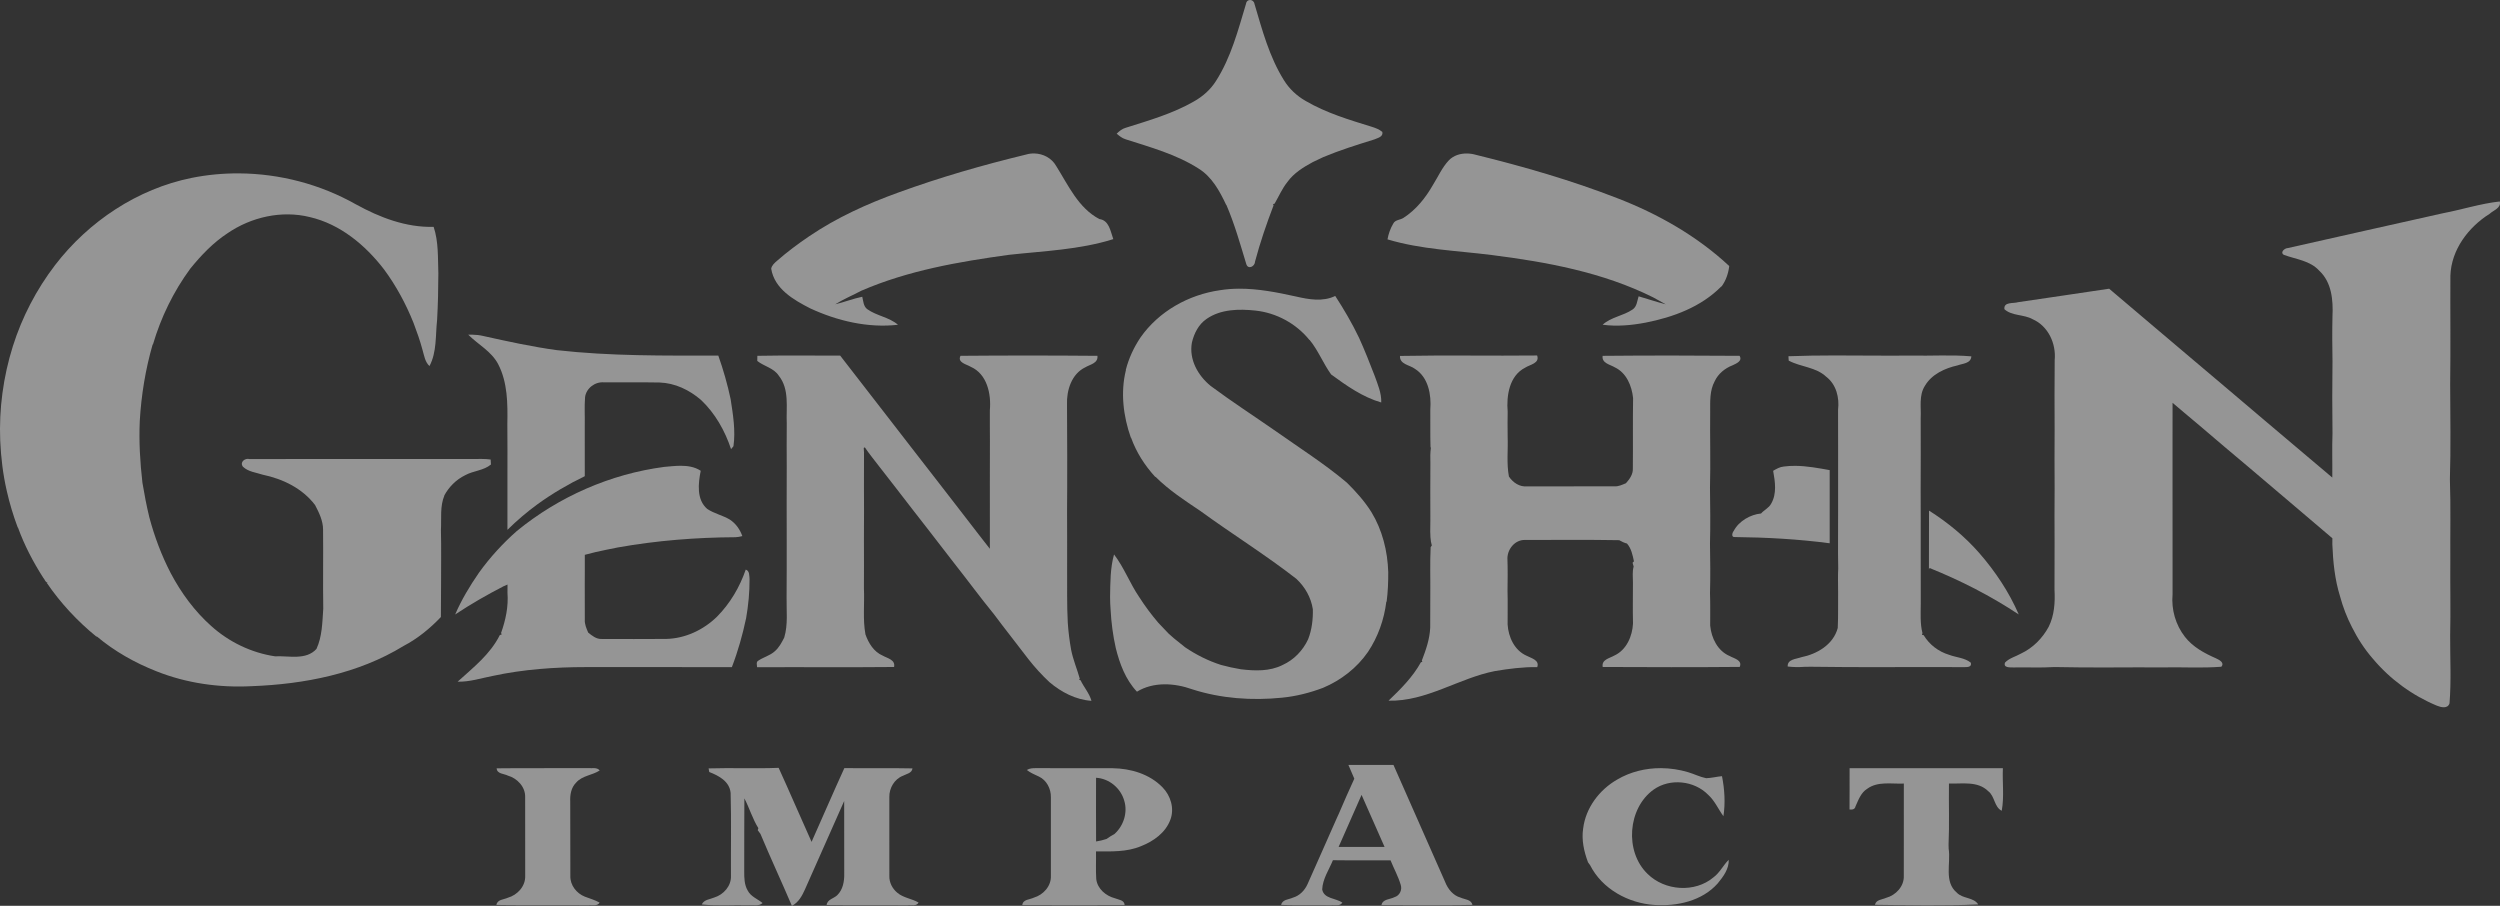 <svg width="138" height="50" viewBox="0 0 138 50" fill="none" xmlns="http://www.w3.org/2000/svg">
<rect x="0" y="0" width="138" height="50" fill="#333333" stroke="none"/>
<g opacity="0.5" clip-path="url(#clip0_236_956)">
<path d="M57.107 8.471C56.947 8.467 56.787 8.487 56.633 8.533C54.252 9.11 51.891 9.788 49.588 10.628C47.867 11.249 46.187 12.013 44.667 13.042C44.049 13.461 43.449 13.908 42.887 14.401C42.754 14.519 42.607 14.643 42.57 14.829C42.75 15.949 43.808 16.552 44.721 17.02C46.222 17.716 47.913 18.116 49.568 17.927C49.076 17.505 48.391 17.438 47.87 17.065C47.659 16.905 47.654 16.617 47.597 16.382C47.089 16.484 46.606 16.68 46.102 16.798C46.566 16.51 47.071 16.298 47.554 16.044C50.135 14.929 52.924 14.448 55.691 14.066C57.619 13.854 59.587 13.787 61.453 13.2C61.301 12.778 61.225 12.158 60.684 12.092C59.522 11.481 58.966 10.22 58.296 9.155C58.05 8.725 57.584 8.486 57.107 8.471Z" fill="#F8F8F8"/>
<path d="M80.981 8.473C80.612 8.467 80.243 8.577 79.979 8.848C79.606 9.24 79.389 9.746 79.104 10.2C78.695 10.917 78.167 11.582 77.468 12.029C77.288 12.148 77.015 12.126 76.908 12.343C76.748 12.609 76.645 12.909 76.59 13.213C78.457 13.774 80.415 13.834 82.337 14.076C85.385 14.463 88.468 15.027 91.246 16.41C91.481 16.54 91.721 16.669 91.956 16.801C91.45 16.67 90.953 16.503 90.452 16.357C90.369 16.61 90.36 16.929 90.114 17.088C89.601 17.437 88.93 17.501 88.465 17.925C89.255 18.031 90.056 17.957 90.837 17.809C92.356 17.511 93.905 16.942 95.014 15.812L95.028 15.817C95.272 15.486 95.404 15.095 95.454 14.686C93.676 13.027 91.526 11.809 89.272 10.939C86.735 9.953 84.115 9.197 81.475 8.548C81.317 8.502 81.149 8.475 80.981 8.473Z" fill="#F8F8F8"/>
<path d="M69.013 0C68.906 -0.004 68.8 0.064 68.78 0.212C68.342 1.668 67.952 3.173 67.124 4.467C66.826 4.943 66.397 5.322 65.911 5.596C64.739 6.271 63.432 6.645 62.151 7.05C61.95 7.103 61.786 7.236 61.641 7.38C61.788 7.504 61.942 7.63 62.133 7.688C63.509 8.131 64.935 8.518 66.168 9.309C66.898 9.763 67.325 10.545 67.682 11.304H67.693C68.15 12.364 68.461 13.476 68.796 14.579C68.891 14.896 69.269 14.711 69.275 14.449C69.556 13.392 69.91 12.358 70.3 11.339L70.273 11.266L70.358 11.241C70.59 10.841 70.772 10.411 71.063 10.047C71.418 9.552 71.945 9.229 72.47 8.945C72.661 8.853 72.854 8.761 73.047 8.671C73.965 8.287 74.914 7.992 75.862 7.697C76.049 7.614 76.36 7.557 76.306 7.283C76.134 7.138 75.92 7.061 75.71 6.995C74.464 6.611 73.2 6.232 72.067 5.57C71.581 5.292 71.162 4.9 70.869 4.421C70.067 3.137 69.674 1.657 69.248 0.218C69.227 0.08 69.12 0.004 69.013 0Z" fill="#F8F8F8"/>
<path d="M13.193 9.571C12.316 9.565 11.44 9.647 10.579 9.82C7.591 10.425 4.897 12.216 3.039 14.635C2.013 15.978 1.217 17.5 0.709 19.116C0.181 20.794 -0.058 22.565 0.012 24.324C0.053 25.259 0.165 26.191 0.375 27.102C0.529 27.786 0.732 28.457 0.978 29.114L0.992 29.12C1.344 30.095 1.829 31.019 2.386 31.89C2.468 31.972 2.509 32.164 2.644 32.161L2.583 32.175C3.344 33.29 4.272 34.286 5.316 35.137L5.352 35.138C6.326 35.954 7.447 36.586 8.625 37.05C10.292 37.717 12.103 37.969 13.89 37.877C16.792 37.768 19.768 37.194 22.276 35.657C23.045 35.257 23.737 34.689 24.337 34.06C24.341 33.437 24.341 32.813 24.347 32.192C24.346 31.214 24.363 30.236 24.339 29.259C24.376 28.62 24.276 27.954 24.532 27.348L24.51 27.377C24.769 26.887 25.177 26.475 25.674 26.233C26.126 25.982 26.698 25.978 27.1 25.64C27.096 25.571 27.088 25.435 27.084 25.366C26.749 25.319 26.412 25.338 26.076 25.337C21.974 25.339 17.871 25.335 13.769 25.339C13.525 25.276 13.22 25.506 13.408 25.76C13.699 26.043 14.136 26.083 14.507 26.204C15.615 26.436 16.692 26.956 17.392 27.878C17.613 28.302 17.834 28.747 17.834 29.239C17.849 30.695 17.822 32.15 17.844 33.605C17.791 34.353 17.788 35.128 17.469 35.821C16.888 36.462 15.938 36.189 15.18 36.229C13.873 36.033 12.641 35.44 11.656 34.554C10.74 33.736 10.002 32.73 9.427 31.644C8.915 30.659 8.524 29.614 8.239 28.54C8.088 27.915 7.968 27.283 7.862 26.649C7.731 25.517 7.665 24.377 7.715 23.239C7.798 21.809 8.029 20.389 8.426 19.014L8.443 19.013C8.885 17.512 9.579 16.088 10.504 14.829C11.102 14.092 11.765 13.396 12.561 12.874C13.873 11.977 15.548 11.599 17.101 11.982C18.776 12.37 20.166 13.526 21.199 14.871C21.87 15.778 22.408 16.779 22.828 17.826C23.013 18.315 23.188 18.808 23.323 19.314C23.416 19.624 23.457 19.976 23.707 20.207C24.119 19.43 24.033 18.512 24.128 17.661C24.175 16.807 24.196 15.952 24.197 15.098C24.166 14.238 24.213 13.35 23.937 12.523C22.406 12.563 20.952 12.002 19.628 11.271C17.673 10.168 15.434 9.584 13.193 9.571Z" fill="#F8F8F8"/>
<path d="M26.059 18.473C25.989 18.472 25.918 18.473 25.848 18.475C26.392 19.02 27.128 19.392 27.498 20.1C28.023 21.108 28.026 22.283 28.006 23.393C28.019 24.334 28.007 25.274 28.011 26.215C28.013 27.227 28.011 28.237 28.011 29.247C28.53 28.733 29.088 28.257 29.679 27.827C30.498 27.235 31.37 26.724 32.279 26.286C32.278 25.361 32.278 24.436 32.278 23.513C32.29 22.984 32.253 22.454 32.295 21.927C32.357 21.43 32.844 21.064 33.334 21.105C34.357 21.109 35.38 21.095 36.404 21.114C37.257 21.14 38.057 21.526 38.697 22.078C39.478 22.816 40.016 23.776 40.355 24.792C40.388 24.752 40.454 24.67 40.487 24.63C40.609 23.767 40.462 22.886 40.33 22.031C40.157 21.216 39.928 20.413 39.65 19.628C36.677 19.631 33.694 19.662 30.734 19.328C29.374 19.142 28.029 18.848 26.689 18.55C26.482 18.499 26.271 18.477 26.059 18.473Z" fill="#F8F8F8"/>
<path d="M37.569 25.711C37.265 25.712 36.957 25.749 36.665 25.773C33.701 26.162 30.851 27.413 28.532 29.31C27.752 29.997 27.047 30.768 26.439 31.613C25.935 32.342 25.476 33.105 25.125 33.92C25.981 33.348 26.875 32.837 27.789 32.365C27.863 32.331 27.938 32.298 28.015 32.266C28.013 32.416 28.013 32.566 28.013 32.718C28.072 33.48 27.912 34.228 27.66 34.939L27.694 35.022L27.592 35.053C27.065 36.114 26.119 36.853 25.262 37.628C25.917 37.647 26.545 37.437 27.181 37.314C28.883 36.946 30.626 36.823 32.363 36.823C35.041 36.826 37.72 36.818 40.398 36.827C40.736 35.951 40.99 35.043 41.185 34.125C41.309 33.411 41.38 32.688 41.375 31.964C41.358 31.779 41.383 31.51 41.165 31.442C40.832 32.413 40.297 33.316 39.576 34.044C38.827 34.774 37.822 35.247 36.774 35.269C35.586 35.277 34.398 35.276 33.211 35.271C32.917 35.285 32.683 35.092 32.468 34.919C32.372 34.691 32.265 34.458 32.281 34.204C32.276 33.559 32.283 32.915 32.278 32.271C32.285 31.722 32.279 31.174 32.281 30.626C32.47 30.577 32.66 30.528 32.85 30.481C33.264 30.388 33.68 30.301 34.098 30.22C36.245 29.837 38.426 29.665 40.605 29.654C40.731 29.646 40.854 29.625 40.977 29.592C40.844 29.222 40.612 28.892 40.281 28.678C39.885 28.443 39.42 28.349 39.038 28.093C38.439 27.576 38.541 26.683 38.68 25.987C38.344 25.767 37.96 25.71 37.569 25.711Z" fill="#F8F8F8"/>
<path d="M56.799 19.625C55.539 19.625 54.279 19.63 53.02 19.641C52.83 20.015 53.358 20.108 53.585 20.247C54.49 20.645 54.722 21.749 54.64 22.649C54.644 23.215 54.634 23.781 54.644 24.347C54.643 25.875 54.635 27.403 54.641 28.931C54.645 29.385 54.642 29.839 54.64 30.294C54.452 30.053 54.263 29.811 54.075 29.57C53.343 28.608 52.59 27.66 51.856 26.699C51.4 26.114 50.945 25.527 50.492 24.942C50.072 24.399 49.651 23.859 49.234 23.317C48.284 22.086 47.327 20.861 46.377 19.629C44.854 19.636 43.329 19.611 41.806 19.641L41.802 19.924C42.176 20.225 42.714 20.31 42.991 20.741C43.589 21.491 43.39 22.495 43.429 23.38C43.428 24.17 43.418 24.958 43.428 25.746C43.422 26.453 43.429 27.162 43.424 27.87C43.429 28.56 43.423 29.251 43.427 29.941C43.422 30.949 43.433 31.957 43.42 32.965C43.407 33.708 43.507 34.47 43.29 35.194C43.146 35.474 42.996 35.766 42.747 35.968C42.489 36.193 42.146 36.276 41.864 36.465C41.724 36.536 41.787 36.709 41.792 36.831C44.312 36.818 46.833 36.843 49.353 36.818C49.437 36.416 48.983 36.339 48.724 36.19C48.237 35.983 47.945 35.504 47.773 35.022C47.619 34.182 47.728 33.324 47.688 32.477C47.697 31.62 47.689 30.764 47.689 29.907C47.696 29.358 47.685 28.808 47.694 28.258C47.69 27.794 47.691 27.33 47.69 26.867C47.695 26.237 47.688 25.608 47.693 24.979L47.678 24.726C47.694 24.718 47.725 24.702 47.739 24.693C47.988 25.063 48.273 25.407 48.542 25.761C48.855 26.159 49.161 26.563 49.475 26.96C50.049 27.702 50.619 28.447 51.199 29.184C51.683 29.816 52.169 30.446 52.659 31.073C53.401 32.011 54.111 32.981 54.868 33.907C55.485 34.739 56.135 35.546 56.759 36.373C57.114 36.828 57.504 37.255 57.925 37.65C58.579 38.207 59.385 38.628 60.249 38.686C60.131 38.268 59.833 37.938 59.647 37.552L59.563 37.516L59.605 37.466C59.453 36.926 59.229 36.406 59.123 35.853C59.038 35.367 58.975 34.877 58.942 34.386C58.888 33.403 58.913 32.417 58.905 31.433C58.91 30.342 58.904 29.251 58.902 28.159C58.916 27.14 58.91 22.997 58.899 22.338C58.868 21.546 59.15 20.639 59.908 20.275C60.173 20.116 60.627 20.052 60.578 19.642C59.319 19.631 58.059 19.625 56.799 19.625Z" fill="#F8F8F8"/>
<path d="M68.387 15.936C68.037 15.938 67.686 15.964 67.336 16.021C65.614 16.267 63.966 17.184 62.956 18.628C62.587 19.176 62.308 19.78 62.144 20.419L62.15 20.433C61.845 21.663 62.006 22.971 62.421 24.155L62.435 24.158C62.723 24.963 63.191 25.696 63.768 26.323L63.786 26.321C64.52 27.054 65.398 27.627 66.252 28.199C68.003 29.475 69.846 30.619 71.558 31.95C72.034 32.394 72.37 32.98 72.469 33.63C72.482 34.194 72.416 34.759 72.21 35.285C71.923 35.907 71.425 36.424 70.803 36.706C70.088 37.069 69.266 37.036 68.493 36.944C68.125 36.883 67.761 36.803 67.402 36.705C66.697 36.481 66.033 36.146 65.421 35.733C65.21 35.567 65 35.4 64.795 35.23L64.504 34.972C64.316 34.777 64.129 34.583 63.944 34.384C63.559 33.935 63.205 33.459 62.885 32.96C62.371 32.207 62.05 31.329 61.495 30.605C61.283 31.367 61.29 32.167 61.277 32.952C61.282 33.191 61.282 33.432 61.306 33.671C61.344 34.378 61.436 35.081 61.591 35.772C61.807 36.644 62.135 37.519 62.76 38.181C63.672 37.623 64.832 37.699 65.806 38.047C67.404 38.563 69.111 38.68 70.776 38.511C71.549 38.435 72.306 38.242 73.034 37.967C74.02 37.55 74.899 36.875 75.512 35.986C76.064 35.16 76.406 34.195 76.525 33.209L76.541 33.218C76.612 32.676 76.634 32.129 76.631 31.582C76.595 30.421 76.306 29.258 75.698 28.262C75.321 27.664 74.849 27.138 74.349 26.644C73.111 25.601 71.743 24.733 70.424 23.802C69.226 22.968 68 22.175 66.828 21.303C66.127 20.732 65.627 19.85 65.791 18.916C65.912 18.403 66.163 17.898 66.611 17.598C67.39 17.062 68.391 17.047 69.296 17.143C70.452 17.266 71.543 17.855 72.279 18.764L72.291 18.763C72.768 19.346 73.041 20.063 73.478 20.669C74.328 21.291 75.225 21.923 76.245 22.217C76.261 21.698 76.051 21.218 75.88 20.741C75.609 20.038 75.332 19.337 75.022 18.652C74.638 17.85 74.189 17.081 73.705 16.337C73.011 16.674 72.232 16.527 71.516 16.363C70.49 16.137 69.439 15.929 68.387 15.936Z" fill="#F8F8F8"/>
<path d="M84.849 19.623C82.325 19.65 79.801 19.599 77.279 19.648C77.255 20.113 77.808 20.141 78.096 20.354C78.845 20.82 79.018 21.788 78.953 22.608C78.963 23.29 78.942 23.971 78.964 24.654L78.983 24.732C78.949 25.002 78.947 25.277 78.958 25.55C78.954 26.599 78.949 27.647 78.956 28.697C78.953 29.123 78.928 29.55 78.997 29.974L78.987 29.892C79 29.947 79.025 30.055 79.037 30.11C79.021 30.132 78.989 30.179 78.972 30.203C78.93 31.057 78.962 31.913 78.953 32.768C78.954 33.391 78.953 34.016 78.948 34.641C78.922 35.275 78.712 35.872 78.488 36.458L78.512 36.54L78.437 36.553C77.983 37.374 77.319 38.037 76.648 38.677C78.738 38.73 80.519 37.434 82.522 37.042C83.294 36.915 84.071 36.812 84.856 36.824C84.994 36.433 84.52 36.333 84.267 36.196C83.603 35.905 83.26 35.165 83.22 34.467C83.217 33.85 83.233 33.234 83.215 32.618C83.224 32.015 83.23 31.41 83.209 30.808C83.222 30.283 83.645 29.787 84.188 29.805C85.919 29.808 87.65 29.786 89.38 29.818C89.516 29.893 89.657 29.966 89.811 30.004C90.051 30.281 90.12 30.636 90.194 30.985L90.118 31.064C90.133 31.116 90.163 31.223 90.178 31.275C90.095 31.559 90.141 31.861 90.138 32.154C90.14 32.907 90.122 33.662 90.142 34.416C90.108 35.121 89.781 35.879 89.114 36.185C88.85 36.338 88.391 36.409 88.47 36.817C90.99 36.827 93.513 36.837 96.033 36.813C96.193 36.438 95.717 36.35 95.484 36.215C94.819 35.941 94.466 35.221 94.402 34.532C94.402 33.935 94.413 33.337 94.392 32.741C94.418 31.832 94.407 30.921 94.391 30.014C94.42 28.983 94.404 27.949 94.391 26.919C94.43 25.521 94.385 24.124 94.402 22.726C94.403 22.16 94.37 21.561 94.65 21.046C94.844 20.63 95.213 20.329 95.634 20.166C95.83 20.071 96.204 19.931 96.024 19.642C93.505 19.621 90.984 19.619 88.465 19.643C88.41 20.053 88.874 20.117 89.137 20.277C89.78 20.578 90.077 21.3 90.147 21.973C90.125 23.268 90.147 24.565 90.133 25.861C90.148 26.183 89.955 26.447 89.752 26.674C89.549 26.759 89.343 26.858 89.119 26.847C87.513 26.849 85.909 26.847 84.304 26.848C83.886 26.891 83.519 26.641 83.293 26.307C83.155 25.581 83.25 24.837 83.222 24.105C83.22 23.849 83.219 23.595 83.217 23.342C83.22 23.136 83.22 22.93 83.223 22.725C83.148 21.837 83.315 20.741 84.187 20.296C84.445 20.126 85.007 20.055 84.849 19.623Z" fill="#F8F8F8"/>
<path d="M99.101 25.715C98.889 25.713 98.677 25.725 98.466 25.753C98.249 25.772 98.06 25.882 97.878 25.989C97.986 26.584 98.089 27.254 97.769 27.802C97.643 28.042 97.379 28.15 97.21 28.345C96.63 28.401 95.988 28.757 95.701 29.308C95.614 29.413 95.552 29.668 95.768 29.645C97.515 29.663 99.263 29.76 100.998 29.988C100.995 29.751 100.997 29.515 100.998 29.281C100.998 28.874 100.997 28.468 100.998 28.063C100.998 27.358 100.995 26.654 100.998 25.951C100.373 25.839 99.737 25.72 99.101 25.715Z" fill="#F8F8F8"/>
<path d="M106.482 28.186C106.479 29.264 106.476 30.343 106.477 31.421L106.514 31.354C108.231 32.047 109.888 32.893 111.435 33.918C110.9 32.681 110.143 31.549 109.263 30.536C108.459 29.616 107.509 28.836 106.482 28.186Z" fill="#F8F8F8"/>
<path d="M101.254 19.621C100.409 19.622 99.564 19.632 98.721 19.665C98.725 19.726 98.733 19.846 98.737 19.906C99.399 20.261 100.235 20.256 100.809 20.798C101.363 21.223 101.542 21.948 101.462 22.618C101.473 24.477 101.458 26.336 101.464 28.195C101.47 29.254 101.447 30.313 101.47 31.372C101.448 31.802 101.463 32.233 101.464 32.665C101.458 33.331 101.475 33.999 101.444 34.666C101.198 35.587 100.296 36.107 99.423 36.281C99.146 36.383 98.658 36.386 98.68 36.791C98.986 36.828 99.296 36.831 99.605 36.809C99.688 36.808 99.854 36.806 99.936 36.804C102.728 36.849 105.522 36.808 108.315 36.825C108.496 36.814 108.866 36.881 108.787 36.578C108.446 36.305 107.981 36.295 107.585 36.144C107.005 35.969 106.499 35.583 106.187 35.063L106.091 35.043L106.12 34.949C105.984 34.415 106.024 33.863 106.026 33.318C106.024 32.412 106.021 31.506 106.024 30.6C106.023 29.417 106.027 28.235 106.02 27.054C106.03 25.728 106.023 24.403 106.022 23.077C106.054 22.484 105.913 21.832 106.252 21.302C106.631 20.653 107.356 20.327 108.059 20.169C108.339 20.065 108.798 20.065 108.818 19.671C107.709 19.573 106.592 19.654 105.48 19.628C104.073 19.643 102.662 19.62 101.254 19.621Z" fill="#F8F8F8"/>
<path d="M137.987 11.121C136.926 11.238 135.899 11.572 134.851 11.771C131.998 12.414 129.142 13.044 126.291 13.693C126.126 13.692 125.838 13.922 126.065 14.066C126.733 14.316 127.514 14.379 128.024 14.944C128.713 15.584 128.796 16.575 128.753 17.461C128.734 18.292 128.74 19.125 128.754 19.957C128.736 21.279 128.738 22.602 128.754 23.925C128.724 24.737 128.753 25.549 128.743 26.363C127.495 25.31 126.251 24.25 125 23.2C123.714 22.102 122.417 21.014 121.127 19.92C119.562 18.589 117.988 17.27 116.425 15.937C114.751 16.181 113.079 16.441 111.403 16.68C111.141 16.765 110.594 16.645 110.644 17.069C111.066 17.45 111.719 17.346 112.205 17.622C113.06 17.998 113.506 18.964 113.419 19.875C113.408 21.151 113.408 22.428 113.415 23.704C113.413 24.785 113.404 25.867 113.415 26.948C113.409 27.942 113.406 28.937 113.413 29.931C113.409 30.805 113.409 31.678 113.409 32.553C113.446 33.249 113.403 33.962 113.089 34.596C112.744 35.237 112.21 35.773 111.551 36.081C111.262 36.245 110.913 36.327 110.679 36.572C110.565 36.874 110.964 36.836 111.145 36.843C111.893 36.827 112.644 36.868 113.393 36.821H113.463C115.435 36.868 117.411 36.827 119.386 36.84C120.462 36.817 121.543 36.888 122.617 36.804C122.817 36.572 122.485 36.418 122.318 36.338C121.68 36.057 121.047 35.717 120.609 35.155C120.092 34.495 119.852 33.648 119.925 32.81C119.927 32.136 119.923 31.461 119.925 30.786C119.927 29.592 119.924 28.397 119.924 27.201C119.925 26.197 119.928 25.193 119.924 24.191C119.928 23.538 119.923 22.886 119.925 22.235C120.462 22.681 120.987 23.14 121.526 23.584C122.371 24.305 123.215 25.026 124.068 25.737C125.625 27.068 127.195 28.379 128.748 29.712C128.748 29.798 128.747 29.969 128.746 30.055C128.784 31.019 128.882 31.995 129.171 32.918C129.328 33.503 129.546 34.071 129.824 34.61C130.139 35.242 130.526 35.84 130.991 36.371C131.937 37.498 133.159 38.389 134.514 38.952C134.741 39.044 135.109 39.14 135.213 38.826C135.313 37.589 135.244 36.342 135.249 35.1C135.281 33.718 135.246 32.334 135.258 30.951C135.247 29.452 135.287 27.95 135.234 26.453C135.29 24.703 135.253 22.948 135.25 21.197C135.277 19.202 135.25 17.206 135.262 15.212C135.31 13.783 136.259 12.534 137.43 11.8C137.64 11.606 138.08 11.477 137.987 11.121Z" fill="#F8F8F8"/>
<path d="M32.477 42.401C30.789 42.413 29.101 42.391 27.415 42.412C27.437 42.726 27.814 42.701 28.03 42.812C28.549 42.958 29.003 43.432 28.989 43.997C28.993 45.448 28.992 46.899 28.991 48.35C29.012 48.921 28.558 49.408 28.033 49.555C27.809 49.661 27.455 49.644 27.402 49.951C29.094 49.99 30.787 49.953 32.48 49.971C32.685 49.941 32.965 50.043 33.1 49.825C32.842 49.681 32.559 49.598 32.284 49.496C31.825 49.316 31.464 48.857 31.483 48.348C31.475 46.982 31.486 45.615 31.477 44.249C31.458 43.873 31.526 43.471 31.805 43.197C32.142 42.808 32.694 42.799 33.104 42.529C32.946 42.34 32.685 42.422 32.477 42.401Z" fill="#F8F8F8"/>
<path d="M42.981 42.385C41.693 42.437 40.403 42.376 39.115 42.416L39.15 42.614C39.676 42.819 40.271 43.128 40.331 43.77C40.373 45.296 40.34 46.826 40.349 48.353C40.37 48.907 39.939 49.386 39.431 49.541C39.189 49.647 38.863 49.652 38.738 49.926C39.601 50.017 40.473 49.942 41.341 49.969C41.59 49.946 41.89 50.039 42.093 49.847C41.818 49.621 41.442 49.492 41.272 49.157C41.086 48.839 41.079 48.459 41.081 48.103C41.09 46.757 41.074 45.413 41.089 44.069C41.37 44.605 41.54 45.202 41.862 45.715L41.826 45.826C41.864 45.877 41.939 45.979 41.977 46.03C42.533 47.363 43.146 48.671 43.712 50.001C44.072 49.823 44.271 49.457 44.43 49.104C45.153 47.475 45.872 45.843 46.599 44.214C46.603 45.551 46.597 46.888 46.602 48.224C46.612 48.646 46.53 49.109 46.218 49.413C46.024 49.602 45.669 49.643 45.63 49.956C47.114 49.983 48.599 49.957 50.082 49.971C50.288 49.937 50.578 50.051 50.706 49.822C50.33 49.6 49.863 49.566 49.526 49.275C49.256 49.051 49.081 48.708 49.092 48.355C49.089 46.903 49.087 45.45 49.091 43.999C49.08 43.503 49.373 43.002 49.841 42.823C50.038 42.716 50.332 42.686 50.369 42.416C49.116 42.388 47.861 42.417 46.608 42.4C45.991 43.751 45.405 45.117 44.799 46.472C44.185 45.114 43.601 43.74 42.981 42.385Z" fill="#F8F8F8"/>
<path d="M57.177 42.402C57.005 42.402 56.832 42.408 56.682 42.504C56.883 42.664 57.122 42.759 57.352 42.868C57.773 43.066 58.019 43.543 58.009 44.004C58.013 45.451 58.01 46.899 58.009 48.348C58.032 48.914 57.588 49.398 57.07 49.549C56.845 49.663 56.465 49.637 56.43 49.96C58.313 49.972 60.197 49.972 62.081 49.961C62.061 49.672 61.749 49.673 61.546 49.585C61.048 49.458 60.579 49.066 60.513 48.53C60.48 48.02 60.51 47.508 60.499 46.998C61.331 46.998 62.198 47.039 62.982 46.709C63.671 46.44 64.347 45.963 64.608 45.237C64.837 44.62 64.618 43.912 64.167 43.457C63.457 42.725 62.411 42.419 61.416 42.406C60.06 42.4 58.703 42.41 57.348 42.402C57.292 42.404 57.234 42.403 57.177 42.402ZM60.502 42.932C61.22 42.973 61.858 43.497 62.056 44.191C62.262 44.846 62.022 45.592 61.514 46.041C61.362 46.117 61.222 46.213 61.083 46.31C60.894 46.374 60.7 46.42 60.504 46.449C60.497 45.276 60.5 44.104 60.502 42.932Z" fill="#F8F8F8"/>
<path d="M74.432 42.224C74.541 42.475 74.652 42.729 74.758 42.984C74.468 43.619 74.184 44.255 73.912 44.897C73.858 45.017 73.803 45.137 73.749 45.257C73.223 46.435 72.71 47.618 72.181 48.794C72.026 49.146 71.739 49.446 71.366 49.551C71.137 49.658 70.785 49.645 70.719 49.95C71.636 49.989 72.556 49.955 73.473 49.971C73.68 49.941 73.96 50.044 74.096 49.826C73.74 49.568 73.078 49.623 72.985 49.096C73.01 48.513 73.362 48.01 73.577 47.483C74.637 47.5 75.698 47.481 76.759 47.492C76.941 47.945 77.183 48.376 77.321 48.846C77.412 49.123 77.259 49.442 76.977 49.522C76.729 49.654 76.325 49.62 76.257 49.96C77.931 49.966 79.606 49.987 81.281 49.949C81.208 49.645 80.855 49.656 80.625 49.548C80.211 49.435 79.927 49.077 79.774 48.69C78.825 46.534 77.871 44.38 76.919 42.224C76.089 42.222 75.26 42.222 74.432 42.224ZM75.159 43.877C75.582 44.835 76.007 45.791 76.428 46.75H73.891C74.312 45.792 74.735 44.834 75.159 43.877Z" fill="#F8F8F8"/>
<path d="M91.691 42.402C90.844 42.398 89.998 42.6 89.264 43.035C88.287 43.596 87.528 44.594 87.39 45.736C87.293 46.368 87.437 47.004 87.657 47.595C87.686 47.636 87.745 47.718 87.774 47.759C88.441 49.078 89.892 49.861 91.327 49.953C92.576 50.035 93.956 49.737 94.82 48.761C95.122 48.393 95.446 47.963 95.425 47.461C95.122 47.761 94.937 48.166 94.591 48.424C93.56 49.298 91.895 49.178 90.945 48.238C89.67 47.01 89.845 44.617 91.277 43.588C92.178 42.945 93.519 43.084 94.292 43.873C94.655 44.201 94.847 44.663 95.133 45.054C95.245 44.322 95.197 43.568 95.054 42.845C94.761 42.87 94.474 42.949 94.18 42.957C93.838 42.888 93.523 42.727 93.192 42.628C92.707 42.482 92.198 42.405 91.691 42.402Z" fill="#F8F8F8"/>
<path d="M102.098 42.403C102.095 43.163 102.101 43.923 102.094 44.684C102.241 44.699 102.389 44.685 102.425 44.508C102.586 44.155 102.72 43.759 103.066 43.543C103.652 43.111 104.416 43.283 105.092 43.252C105.09 44.952 105.094 46.651 105.09 48.352C105.111 48.929 104.647 49.418 104.117 49.56C103.898 49.661 103.559 49.655 103.497 49.945C105.396 49.968 107.302 50.009 109.198 49.924C108.939 49.517 108.341 49.621 108.017 49.275C107.297 48.678 107.691 47.652 107.566 46.852C107.565 46.797 107.563 46.686 107.56 46.63C107.611 45.506 107.566 44.377 107.582 43.252C108.311 43.274 109.171 43.1 109.749 43.672C110.12 43.948 110.072 44.544 110.495 44.755C110.639 43.983 110.524 43.185 110.559 42.403C107.739 42.401 104.918 42.404 102.098 42.403Z" fill="#F8F8F8"/>
</g>
<defs>
<clipPath id="clip0_236_956">
<rect width="138" height="50" fill="white"/>
</clipPath>
</defs>
</svg>
